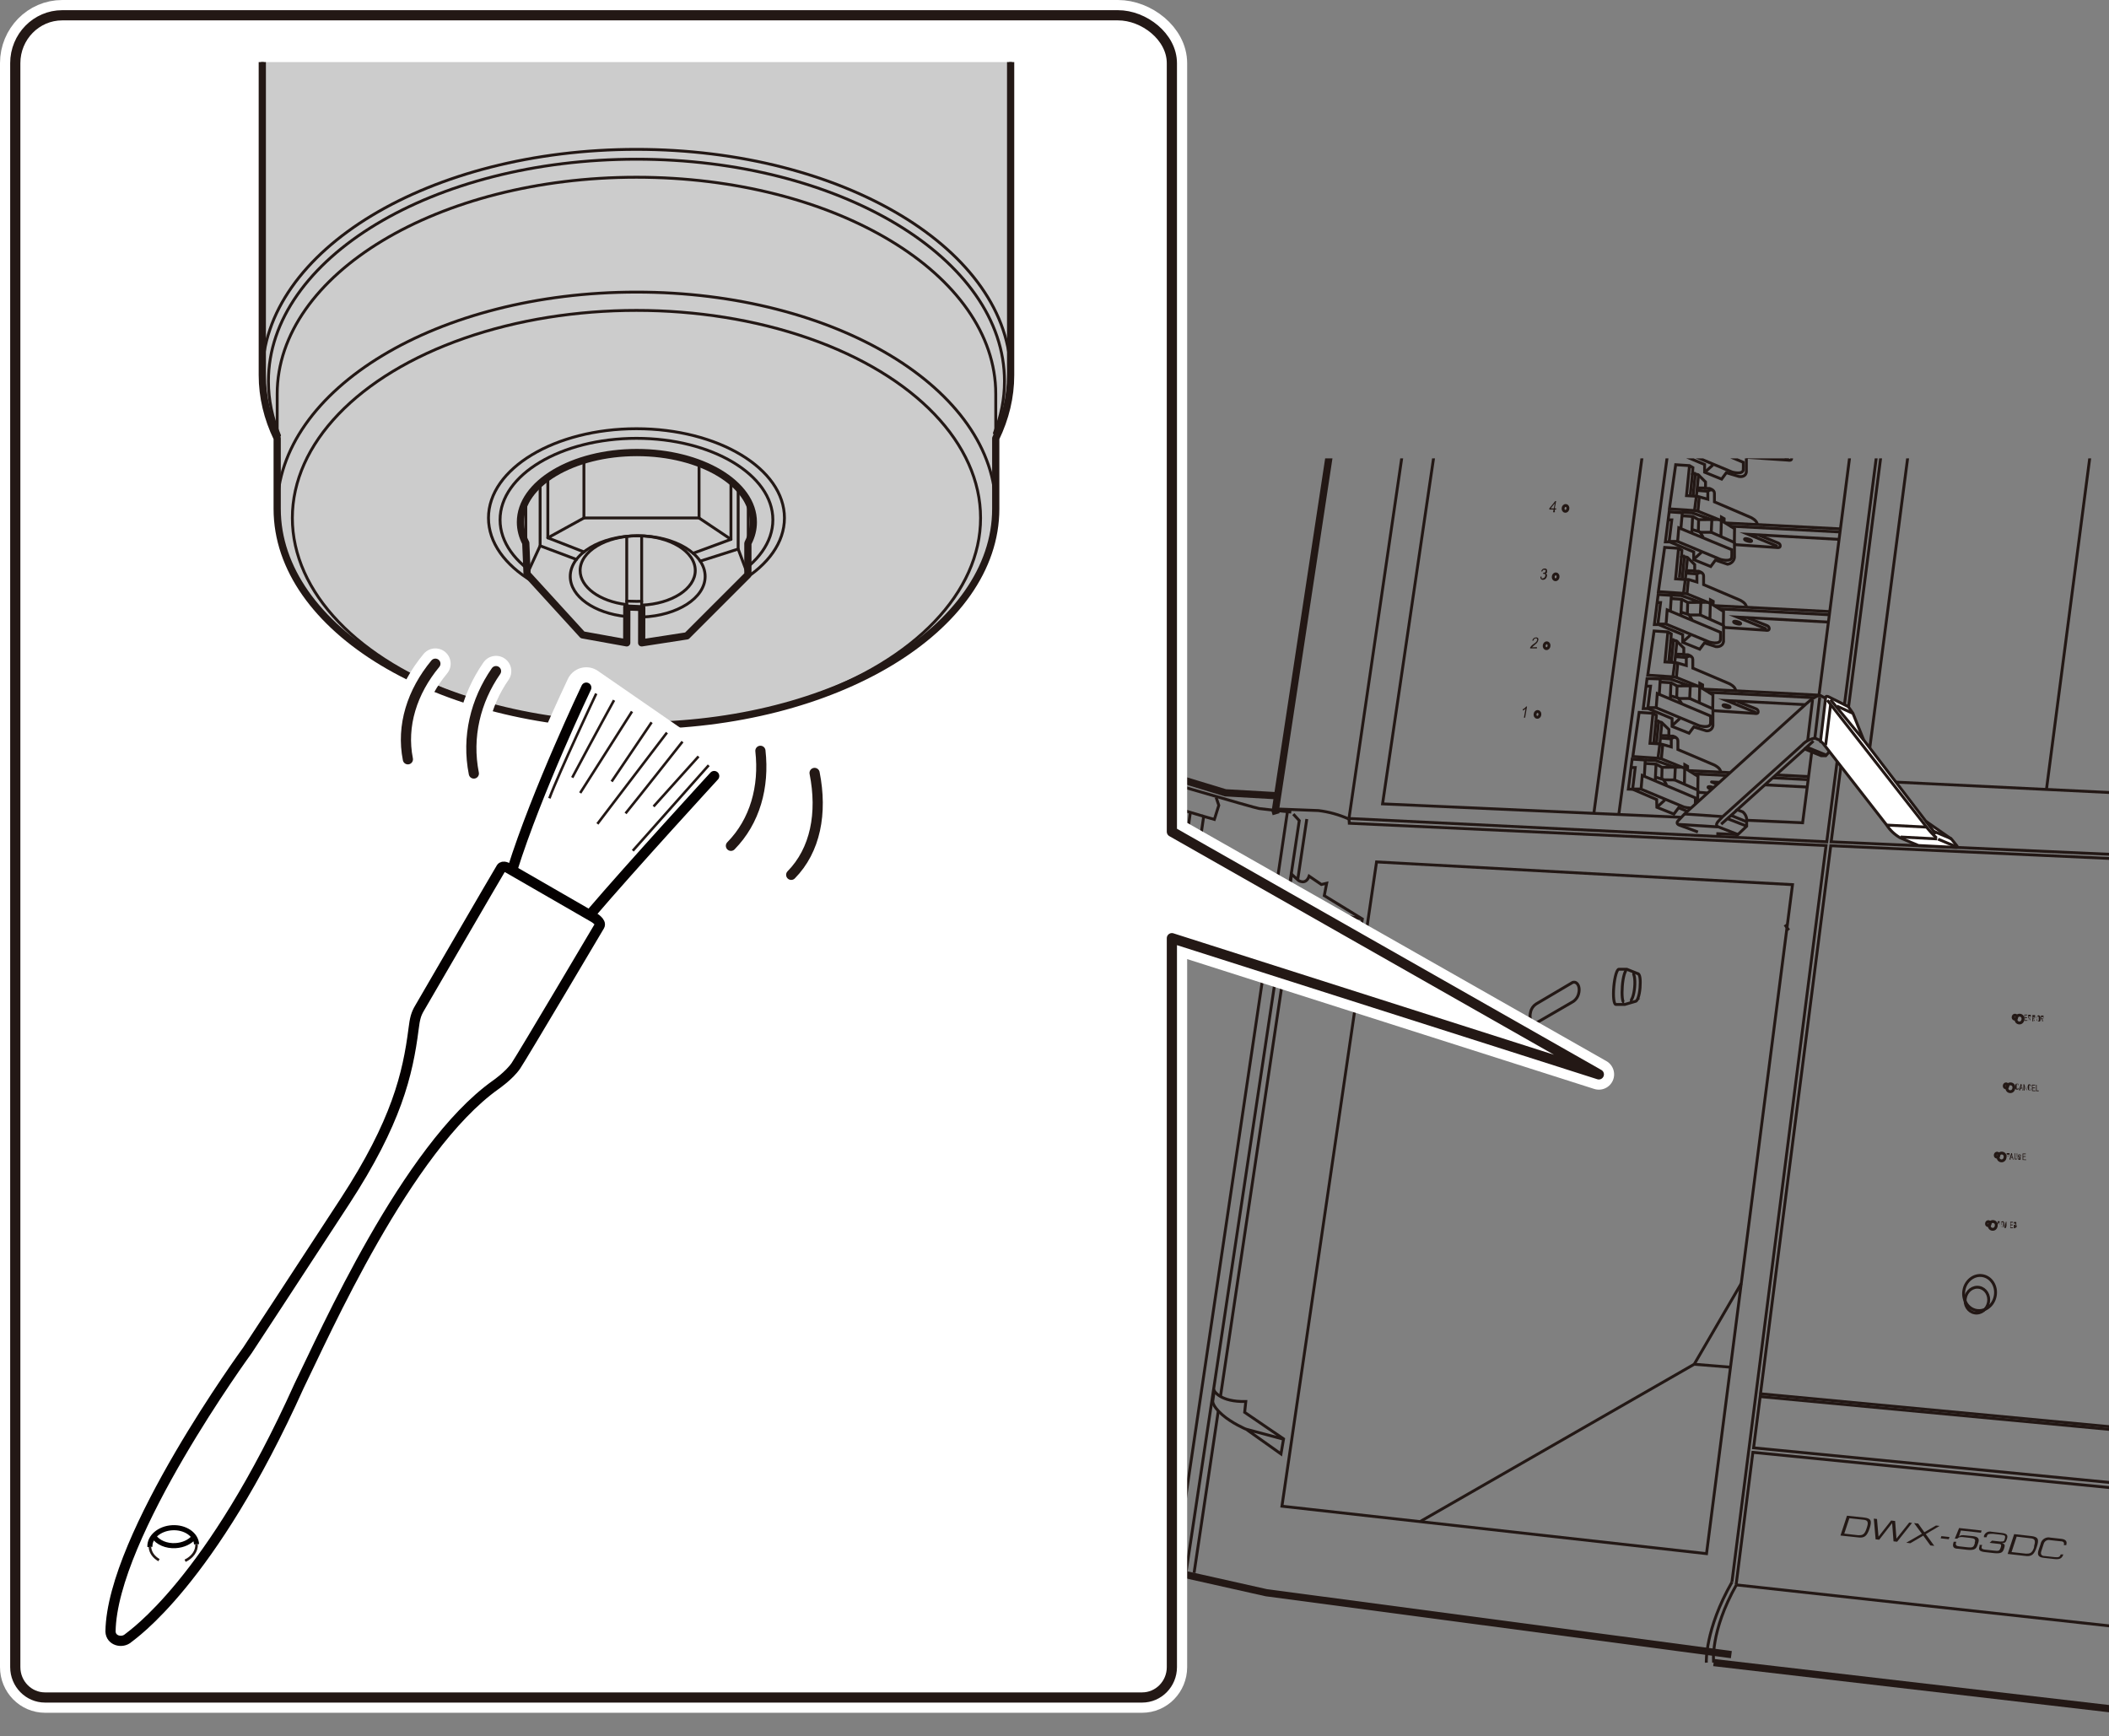 <?xml version="1.0" encoding="UTF-8"?><svg xmlns="http://www.w3.org/2000/svg" width="73.043mm" height="60.143mm" xmlns:xlink="http://www.w3.org/1999/xlink" viewBox="0 0 207.051 170.483"><rect x="0" y="0" width="207.051" height="170.483" fill="#808080" stroke="none"/><defs><style>.cls-1,.cls-2,.cls-3,.cls-4,.cls-5,.cls-6,.cls-7,.cls-8,.cls-9,.cls-10,.cls-11,.cls-12,.cls-13,.cls-14,.cls-15,.cls-16,.cls-17,.cls-18,.cls-19,.cls-20{fill:none;}.cls-1,.cls-3,.cls-8,.cls-20{stroke-miterlimit:10;}.cls-1,.cls-18{stroke:#040000;}.cls-1,.cls-19{stroke-width:.5px;}.cls-21{stroke-width:4px;}.cls-21,.cls-2,.cls-5,.cls-6,.cls-9,.cls-22,.cls-10,.cls-23,.cls-14,.cls-15,.cls-24,.cls-18,.cls-19{stroke-linejoin:round;}.cls-21,.cls-25,.cls-23{fill:#fff;}.cls-21,.cls-5,.cls-9{stroke:#fff;}.cls-21,.cls-6,.cls-9,.cls-22,.cls-14,.cls-15,.cls-24,.cls-18{stroke-linecap:round;}.cls-2,.cls-3,.cls-4,.cls-6,.cls-8,.cls-22,.cls-10,.cls-23,.cls-11,.cls-12,.cls-13,.cls-14,.cls-15,.cls-24,.cls-16,.cls-17,.cls-19,.cls-20{stroke:#231815;}.cls-3,.cls-12{stroke-width:.709px;}.cls-4{stroke-miterlimit:10;}.cls-4,.cls-10,.cls-23,.cls-11,.cls-13,.cls-15,.cls-24,.cls-16,.cls-17,.cls-20{stroke-width:.283px;}.cls-5,.cls-9{stroke-width:3px;}.cls-8{stroke-width:.25px;}.cls-22,.cls-14{stroke-width:.709px;}.cls-22,.cls-24{fill:#ccc;}.cls-26{clip-path:url(#clippath-1);}.cls-11{stroke-miterlimit:10;}.cls-12,.cls-13{stroke-miterlimit:10;}.cls-27{fill:#231815;}.cls-16{stroke-miterlimit:9.964;}.cls-17{stroke-miterlimit:10;}.cls-28{clip-path:url(#clippath);}</style><clipPath id="clippath"><rect class="cls-7" x="78.401" y="45.002" width="128.651" height="125.481"/></clipPath><clipPath id="clippath-1"><rect class="cls-7" x="18.493" y="6.096" width="88.902" height="66.476"/></clipPath></defs><g id="_レイヤー_6"><g class="cls-28"><polyline class="cls-3" points="169.976 162.455 124.32 156.376 116.405 154.601 116.405 154.601 73.173 147.608 69.929 144.914 70.826 141.693 72.208 138.762 72.706 139.142 82.438 66.957 83.009 66.509 120.307 77.838 125.197 78.118"/><line class="cls-20" x1="72.229" y1="145.206" x2="72.706" y2="139.142"/><polyline class="cls-20" points="73.173 147.608 73.708 146.136 115.535 152.87 126.408 79.607"/><polyline class="cls-20" points="73.439 146.751 70.71 144.888 71.128 143.736 71.892 144.258 72.218 143.362 71.868 142.324 72.577 140.372"/><polyline class="cls-20" points="70.71 144.888 72.192 145.181 73.648 146.175"/><line class="cls-20" x1="72.798" y1="145.515" x2="83.111" y2="67.447"/><path class="cls-20" d="M80.883,78.176l-3.357-2.292.372-4.119,6.501-5.804s.457-.227.891-.11,2.426.728,2.426.728l3.657,2.497"/><polyline class="cls-20" points="81.554 73.422 79.016 71.69 82.155 68.861"/><polyline class="cls-20" points="79.016 71.69 78.212 72.309 77.527 75.884"/><polyline class="cls-20" points="77.899 71.765 78.212 72.309 81.351 74.452"/><polyline class="cls-20" points="84.258 66.822 85.186 66.048 88.024 67.986"/><polyline class="cls-20" points="74.393 139.935 74.958 140.441 109.179 146.553 109.479 144.602 108.822 143.973 118.172 80.153 119.222 80.451 119.655 79.07 119.393 78.292"/><polyline class="cls-20" points="115.71 79.431 106.235 143.405 76.679 138.141 85.927 70.478 118.172 80.153"/><polyline class="cls-20" points="77.149 135.347 105.858 140.692 114.453 79.891 85.722 71.416"/><polyline class="cls-20" points="85.825 70.947 114.99 79.538 106.193 141.46 76.994 135.96"/><line class="cls-20" x1="74.958" y1="140.441" x2="84.556" y2="70.501"/><polyline class="cls-20" points="74.676 138.031 75.259 138.489 109.479 144.602"/><polyline class="cls-20" points="106.235 143.405 107.491 144.262 116.852 79.851"/><polyline class="cls-20" points="116.405 154.601 127.556 80.57 126.971 79.931"/><line class="cls-20" x1="119.606" y1="138.531" x2="117.23" y2="154.427"/><line class="cls-20" x1="127.134" y1="88.171" x2="119.813" y2="137.148"/><line class="cls-20" x1="128.294" y1="80.415" x2="127.401" y2="86.39"/><path class="cls-20" d="M125.977,141.292l-3.676-.982s-1.373-.585-2.306-1.408c-1.068-.941-.927-1.384-.927-1.384l.142-.965s.554,1.111,3.097,1.049l-.113,1.061,3.821,2.608-.255,1.48-3.473-2.468"/><path class="cls-20" d="M133.732,90.215l-4.677-.776-2.537-1.707.29-1.894.676.611s.71.484,1.041-.428l1.201.82.522-.123-.237,1.216,3.737,2.29-.248,1.553-3.739-2.216"/><path class="cls-20" d="M126.77,79.734s-2.167-.222-3.143-.349-39.014-11.481-39.014-11.481c0,0-.504-.424-.582.132l-10.083,75.309-1.018.303"/><g id="_レイヤー_3"><polyline class="cls-13" points="188.669 13.664 179.774 82.65 220.061 84.458"/><polyline class="cls-12" points="188.777 6.126 235.462 6.096 236.415 7.069"/><path class="cls-13" d="M188.669,13.664c-.117-1.277-.166-2.56-.147-3.843-.041-1.237.045-2.476.256-3.695"/><polyline class="cls-13" points="220.198 84.832 220.071 84.488 228.13 13.674 188.669 13.664"/><polyline class="cls-13" points="188.236 13.664 179.342 82.65 132.44 80.36"/><path class="cls-13" d="M188.344,6.126c-.218,1.219-.307,2.458-.265,3.695-.02,1.283.032,2.566.157,3.843"/><polyline class="cls-12" points="188.757 6.224 188.344 6.126 136.352 6.165 125.197 79.642 125.285 79.937"/><polyline class="cls-13" points="132.43 80.399 142.2 13.664 188.236 13.664"/><path class="cls-13" d="M125.197,79.633c.092-.125.238-.198.393-.197l3.853.147c1.017.126,2.011.401,2.949.816"/><polygon class="cls-27" points="185.661 149.287 186.054 149.336 186.182 151.066 187.44 149.483 187.715 149.523 186.251 151.37 185.897 151.331 185.76 149.542 184.492 151.174 184.138 151.134 183.961 149.1 184.275 149.139 184.423 150.869 185.661 149.287"/><path class="cls-27" d="M181.327,148.815l1.661.177c.698.079.816.305.56,1.071s-.511.983-1.209.875l-1.651-.177.639-1.946ZM183.293,149.935c.187-.56,0-.678-.305-.717l-1.425-.157-.501,1.514,1.376.157c.334,0,.59,0,.786-.59l.069-.206Z"/><polygon class="cls-27" points="190.418 149.817 190.064 149.778 188.924 150.437 188.315 149.582 187.912 149.542 188.679 150.584 187.145 151.469 187.548 151.518 188.816 150.771 189.514 151.734 189.897 151.773 189.062 150.623 190.418 149.817"/><path class="cls-27" d="M190.595,150.82l.796.088-.069.216-.796-.088.069-.216Z"/><path class="cls-27" d="M192.335,150.024l2.211.246-.069.216-1.966-.216-.197.609h0c.147-.157.275-.177.688-.128l.678.069c.472.059.678.206.541.639l-.079.236c-.118.344-.265.541-.983.472l-.924-.108c-.482,0-.58-.236-.442-.639v-.049h.265c-.088.256-.098.413.285.452l.786.088c.56.059.629,0,.747-.393v-.088c.098-.285,0-.383-.432-.432l-.786-.088c-.226,0-.373,0-.501.157h-.246l.423-1.042Z"/><path class="cls-27" d="M195.568,151.262l.786.088c.364,0,.403,0,.472-.275s.049-.344-.373-.393l-.796-.088c-.373,0-.521,0-.58.197l-.049.138h-.256v-.128c.095-.313.42-.496.737-.413l.983.118c.56.059.649.226.541.58s-.187.403-.482.432h0c.236.059.324.138.206.491s-.206.56-.983.482l-.865-.098c-.57-.059-.698-.216-.57-.58v-.128h.256c-.098.305-.098.413.305.462l.796.088c.531.059.6.059.717-.285s0-.354-.226-.373l-.855-.098.236-.216Z"/><path class="cls-27" d="M197.74,150.623l1.661.187c.688.079.816.305.56,1.071s-.511.983-1.209.875l-1.651-.187.639-1.946ZM199.706,151.754c.177-.56,0-.678-.315-.717l-1.405-.167-.501,1.514,1.415.157c.334,0,.59,0,.786-.59l.02-.197Z"/><path class="cls-27" d="M201.731,152.884l-.983-.108c-.265,0-.462-.128-.344-.472l.236-.727c.077-.272.355-.433.629-.364l.983.108c.246,0,.452.069.364.383h.246v-.059c.079-.265,0-.501-.491-.56l-1.061-.118c-.426-.108-.859.149-.968.575-.006.024-.011.049-.015.073l-.177.531c-.167.491-.069.747.491.806l1.052.118c.57.069.757-.108.875-.452h-.265c-.069.246-.197.305-.57.265Z"/><polygon class="cls-13" points="190.998 16.554 226.439 16.593 219.098 78.394 183.145 76.645 190.998 16.554"/><polyline class="cls-13" points="206.851 32.033 206.989 31.021 224.68 31.041"/><line class="cls-13" x1="200.915" y1="77.48" x2="206.743" y2="32.849"/><line class="cls-13" x1="191.273" y1="16.917" x2="206.802" y2="30.795"/><polyline class="cls-13" points="165.002 80.242 135.733 78.925 144.962 16.367 185.239 16.554 178.575 68.291"/><polyline class="cls-13" points="177.867 73.834 176.973 80.782 171.538 80.537"/><polygon class="cls-13" points="135.143 84.625 175.98 86.856 167.538 152.54 125.855 147.881 135.143 84.625"/><polyline class="cls-13" points="184.698 20.573 164.501 20.573 156.481 79.829"/><polyline class="cls-13" points="182.958 34.196 165.12 34.196 158.928 79.937"/><line class="cls-13" x1="145.316" y1="16.554" x2="164.501" y2="20.573"/><polyline class="cls-13" points="169.857 134.23 166.329 133.944 170.948 126.013"/><line class="cls-13" x1="166.329" y1="133.944" x2="139.428" y2="149.385"/><line class="cls-13" x1="132.43" y1="80.399" x2="132.48" y2="80.822"/><path class="cls-13" d="M167.518,163.243s-.157-3.234,2.526-7.922"/><path class="cls-13" d="M213.81,168.727l4.374.472,9.376-83.542s-.668-.904-.796-1.061c-.095-.096-.229-.143-.364-.128h-2.123c-1.445.046-2.886.18-4.315.403l-8.541,75.237-40.955-4.501"/><path class="cls-13" d="M168.235,163.233s-.373-3.017,2.251-7.656"/><line class="cls-12" x1="217.299" y1="168.953" x2="168.235" y2="163.233"/><polyline class="cls-13" points="170.034 155.321 179.273 83.014 132.332 80.822"/><polyline class="cls-13" points="170.447 155.567 172.088 142.594 212.955 146.633"/><polyline class="cls-13" points="212.975 146.122 172.157 142.151 172.806 137.119 213.574 140.952"/><polyline class="cls-13" points="219.982 84.871 179.735 83.033 172.835 136.844 213.604 140.687"/><path class="cls-23" d="M189.062,80.625l2.526,1.759.541.678c.118.157-.088.138-.088.138l-3.695-.187s-1.17-.482-1.828-.776c-.527-.309-.974-.736-1.307-1.248l-5.995-7.696c-.423-.58-.491-.482-.491-.482l.511-4.334c0-.187.256-.079.256-.079l1.966.983.452.649,1.052,2.614,6.103,7.981Z"/><line class="cls-13" x1="175.233" y1="90.788" x2="175.617" y2="91.328"/><path class="cls-13" d="M168.501,81.844l2.113.098.865-.826v-.423c.052-.372-.094-.744-.383-.983l-.55-.206,6.634-5.966,1.612.659h.452l.373-.413"/><path class="cls-13" d="M178.732,72.713l-.531-.236c-.492.064-.944.301-1.278.668l-7.804,7.037-.442.472s-.354.383,0,.521l1.966.767"/><line class="cls-13" x1="177.179" y1="73.529" x2="178.034" y2="72.753"/><line class="cls-13" x1="177.346" y1="73.342" x2="179.243" y2="74.119"/><path class="cls-13" d="M179.233,68.566l-.501-.275s-.354-.138-1.366.776l-11.951,10.811-.688.727s-.256.275.177.423,1.789.659,1.789.659"/><line class="cls-13" x1="164.776" y1="80.94" x2="168.638" y2="81.185"/><line class="cls-13" x1="165.385" y1="79.918" x2="169.071" y2="80.173"/><line class="cls-13" x1="170.575" y1="79.495" x2="168.973" y2="80.92"/><line class="cls-13" x1="171.508" y1="80.694" x2="169.985" y2="80.075"/><line class="cls-13" x1="171.499" y1="81.117" x2="169.67" y2="80.409"/><ellipse class="cls-17" cx="198.264" cy="100.054" rx=".383" ry=".344" transform="translate(64.651 277.444) rotate(-79.79)"/><ellipse class="cls-17" cx="197.817" cy="99.867" rx=".197" ry=".177" transform="translate(64.467 276.85) rotate(-79.79)"/><ellipse class="cls-17" cx="197.372" cy="106.798" rx=".383" ry=".344" transform="translate(57.279 282.114) rotate(-79.79)"/><ellipse class="cls-17" cx="196.944" cy="106.613" rx=".197" ry=".177" transform="translate(57.11 281.54) rotate(-79.79)"/><path class="cls-27" d="M198.143,106.818h.059c-.013.056-.036.109-.069.157-.035.013-.073.013-.108,0-.035.013-.073.013-.108,0-.033-.037-.056-.08-.069-.128-.01-.055-.01-.112,0-.167-.005-.056-.005-.112,0-.167.018-.041.045-.078.079-.108.032-.009.066-.009.098,0,.035-.015.074-.015.108,0,.03.041.05.088.059.138h-.059c.009-.032.009-.066,0-.098-.022-.008-.047-.008-.069,0-.025-.01-.053-.01-.079,0-.007.029-.007.059,0,.088-.005.039-.005.079,0,.118-.006.049-.006.098,0,.147-.011.029-.011.06,0,.088.022.007.046.007.069,0,.025.01.053.01.079,0,.007-.022.01-.045.01-.069Z"/><path class="cls-27" d="M198.212,107.044l.177-.619h.059l.157.639h-.059v-.187h-.167l-.059.187-.108-.02ZM198.34,106.789h.147v-.177c.002-.043.002-.085,0-.128v.118l-.147.187Z"/><path class="cls-27" d="M198.654,107.064v-.619h.059l.256.511v-.491h0v.619h0l-.206-.501v.482h-.108Z"/><path class="cls-27" d="M199.372,106.887h.059c-.011.054-.034.104-.069.147-.035.013-.073.013-.108,0-.035.011-.073.011-.108,0-.033-.035-.053-.08-.059-.128-.033-.109-.033-.225,0-.334.015-.041.038-.078.069-.108.035-.01.073-.01.108,0,.041.001.078.024.098.059.033.039.053.087.059.138h-.059c.007-.032.007-.066,0-.098h-.069c-.025-.01-.053-.01-.079,0-.005.033-.005.066,0,.098-.006.039-.006.079,0,.118-.01.045-.01.092,0,.138-.007.029-.007.059,0,.088h.157c.007-.039.007-.079,0-.118Z"/><path class="cls-27" d="M199.49,107.113v-.619h.305v.079h-.246v.197h.236v.079h-.226v.216h.256v.079l-.324-.029Z"/><path class="cls-27" d="M199.883,107.133v-.619h.069v.55h.197v.079l-.265-.01Z"/><path class="cls-27" d="M198.743,100.233v-.619h.285v.069h-.236v.187h.226v.079h-.226v.206h.246v.069l-.295.01Z"/><path class="cls-27" d="M199.116,100.262v-.629h.256c.006.019.006.04,0,.059.005.029.005.059,0,.088.011.038.011.079,0,.118-.029.011-.06.011-.088,0h0v.088l.059.177h-.059l-.059-.128c.003-.029.003-.059,0-.088h-.118v.275l.01.039ZM199.185,99.918h.167v-.059c.006-.023.006-.046,0-.069-.022-.008-.047-.008-.069,0h-.128l.029.128Z"/><path class="cls-27" d="M199.529,100.282v-.619h.265c.004.019.004.04,0,.059.005.033.005.066,0,.098.01.035.01.073,0,.108-.02.03-.053.048-.088.049h0c.003.029.003.059,0,.088l.069.167h-.069v-.226h-.088v.275h-.088ZM199.588,99.938h.167c.006-.026.006-.053,0-.079-.022-.011-.047-.011-.069,0h-.128l.029.079Z"/><path class="cls-27" d="M199.952,100.007c-.005-.086.015-.172.059-.246.028-.049.081-.079.138-.079.038.002.074.02.098.049.034.032.058.073.069.118.01.055.01.112,0,.167.011.055.011.112,0,.167-.012.042-.036.079-.069.108-.032.012-.067.012-.098,0-.04-.006-.077-.023-.108-.049-.033-.035-.053-.08-.059-.128-.015-.034-.025-.071-.029-.108ZM199.952,100.007c-.018.058-.018.119,0,.177,0,0,.059.069.098.069s.069,0,.098-.059c.018-.058.018-.119,0-.177.01-.045.01-.092,0-.138-.008-.033-.025-.064-.049-.088-.022-.008-.047-.008-.069,0-.041.001-.078.024-.098.059-.004.053.003.107.02.157Z"/><path class="cls-27" d="M200.365,100.331v-.619h.256c.006.019.006.04,0,.059.005.033.005.066,0,.098.011.035.011.073,0,.108-.021.03-.053.051-.088.059h0c.004.029.004.059,0,.088l.059.167h-.059l-.059-.138c.001-.029.001-.059,0-.088h-.098v.275l-.01-.01ZM200.433,99.987h.167c.005-.016.005-.033,0-.049.006-.026.006-.053,0-.079-.022-.009-.047-.009-.069,0h-.128l.029.128Z"/><ellipse class="cls-17" cx="196.511" cy="113.592" rx=".383" ry=".344" transform="translate(49.885 286.857) rotate(-79.79)"/><ellipse class="cls-17" cx="196.062" cy="113.415" rx=".197" ry=".177" transform="translate(49.69 286.269) rotate(-79.79)"/><ellipse class="cls-17" cx="195.642" cy="120.314" rx=".383" ry=".344" transform="translate(42.555 291.531) rotate(-79.79)"/><ellipse class="cls-16" cx="194.082" cy="127.652" rx="1.273" ry="1.156" transform="translate(33.469 295.479) rotate(-79.592)"/><ellipse class="cls-17" cx="194.346" cy="126.953" rx="1.73" ry="1.563" transform="translate(34.953 295.718) rotate(-79.79)"/><ellipse class="cls-17" cx="195.203" cy="120.138" rx=".197" ry=".177" transform="translate(42.367 290.954) rotate(-79.79)"/><path class="cls-27" d="M197.003,113.836v-.619h.226c.019-.005.04-.005.059,0v.059c.005.029.005.059,0,.088.011.042.011.086,0,.128h-.285v.344ZM197.062,113.511h.118c.025.01.053.01.079,0,.006-.026.006-.053,0-.079.005-.023.005-.046,0-.069h-.256l.059.147Z"/><path class="cls-27" d="M197.269,113.836l.187-.619h.059l.167.639h-.069l-.049-.187h-.177v.187l-.118-.02ZM197.406,113.58h.147v-.177c-.007-.042-.007-.085,0-.128v.118l-.147.187Z"/><path class="cls-27" d="M197.986,113.236h.059v.364c.006.049.006.098,0,.147-.013.034-.033.064-.059.088-.032.011-.066.011-.098,0h-.098c-.011-.029-.011-.06,0-.088-.011-.052-.011-.105,0-.157v-.364h.059v.354c-.007.039-.007.079,0,.118-.005.023-.005.046,0,.069h.069c.028.014.061.014.088,0,.015-.051.015-.106,0-.157l-.02-.373Z"/><path class="cls-27" d="M198.153,113.659h0c-.006.026-.006.053,0,.079h.128c.013-.031.013-.067,0-.098h-.079c-.026.006-.053.006-.079,0v-.059c-.005-.026-.005-.053,0-.079-.005-.029-.005-.059,0-.088.009-.028.031-.05.059-.059.025-.01.053-.01.079,0,.025-.01.053-.01.079,0,.029.013.05.038.059.069.005.033.005.066,0,.098h-.059c.007-.029.007-.059,0-.088h-.079c-.025-.011-.054-.011-.079,0v.059c-.008.019-.008.04,0,.059h.088c.033-.005.066-.005.098,0,.004.019.004.04,0,.059.005.029.005.059,0,.088.01.032.01.066,0,.098.004.023.004.046,0,.069h-.187c-.028-.019-.048-.047-.059-.079-.003-.045.007-.089.029-.128Z"/><path class="cls-27" d="M198.566,113.885v-.629h.315v.069h-.256v.187h.246v.069h-.236v.256h.275v.069l-.344-.02Z"/><path class="cls-27" d="M196.119,120.519v-.619h.197c.004.019.004.039,0,.059.005.029.005.059,0,.088.011.042.011.086,0,.128-.032.025-.076.025-.108,0h-.098v.256l.01.088ZM196.178,120.195h.098c.022.009.047.009.069,0,.006-.026.006-.053,0-.079.005-.023.005-.046,0-.069h-.147l-.02.147Z"/><path class="cls-27" d="M196.463,120.234c-.018-.078-.018-.158,0-.236,0-.059.079-.088.128-.088.032-.009.066-.009.098,0l.059.118c.005.056.005.112,0,.167.011.055.011.112,0,.167-.015.044-.038.084-.069.118-.029.008-.06.008-.088,0-.028.011-.06.011-.088,0-.031-.034-.054-.074-.069-.118.003-.044.013-.087.029-.128ZM196.463,120.234c-.011.058-.011.118,0,.177.014.038.048.064.088.069.041-.001.078-.024.098-.059.008-.062.008-.125,0-.187.005-.046.005-.092,0-.138.007-.029.007-.059,0-.088-.022-.009-.047-.009-.069,0h-.088c-.02.079-.013.162.02.236l-.049-.01Z"/><path class="cls-27" d="M196.935,120.558l-.088-.619h0v.541c-.005-.039-.005-.079,0-.118l.079-.413h.059v.315c.009.075.009.151,0,.226v-.138l.069-.393h0l-.118.619h0l-.079-.482c.002-.026.002-.052,0-.079v.079l-.088.472.167-.01Z"/><path class="cls-27" d="M197.357,120.578v-.619h.265v.079h-.226v.187h.206v.079h-.206v.206h.226v.079l-.265-.01Z"/><path class="cls-27" d="M197.711,120.597v-.619h.236c.007.019.007.04,0,.059.005.029.005.059,0,.088.002.039.002.079,0,.118-.025.011-.054.011-.079,0h0v.079l.059.177h.059v-.216h-.088v.275l-.187.039ZM197.711,120.253h.157c.049,0,0,0,0,0,.005-.019.005-.04,0-.059.005-.023.005-.046,0-.069-.022-.009-.047-.009-.069,0h-.108l.02.128Z"/><path class="cls-27" d="M149.729,70.463h-.118l.157-.865-.128.098-.138.069v-.128c.07-.035.136-.077.197-.128l.138-.147h.079l-.187,1.101Z"/><path class="cls-27" d="M150.888,63.534v.128h-.668c-.004-.029-.004-.059,0-.088.03-.054.066-.103.108-.147.056-.063.118-.119.187-.167.107-.067.206-.146.295-.236.042-.044.072-.098.088-.157.02-.044.02-.094,0-.138-.025-.04-.071-.063-.118-.059-.055-.002-.109.019-.147.059-.043.047-.073.105-.088.167h-.118c.026-.089.073-.17.138-.236.068-.05.151-.078.236-.079.08-.009.158.024.206.088.035.068.035.148,0,.216-.008.045-.024.089-.049.128-.028.049-.061.095-.098.138l-.226.197c-.058.039-.111.085-.157.138l-.069.069.482-.02Z"/><path class="cls-27" d="M151.232,56.614h.118c-.018.054-.018.113,0,.167.035.015.074.015.108,0,.06,0,.117-.024.157-.069.05-.042.081-.102.088-.167.02-.047.02-.1,0-.147-.025-.04-.071-.063-.118-.059h-.088v-.118h0c.048.014.099.014.147,0,.049-.03.082-.081.088-.138.016-.041.016-.087,0-.128-.035-.015-.074-.015-.108,0-.042-.014-.086-.014-.128,0-.034.045-.061.094-.079.147h-.118c.028-.082.075-.156.138-.216.058-.048.131-.072.206-.069.051-.007.103.003.147.029.042.024.073.062.088.108.01.045.01.092,0,.138.014.042.014.086,0,.128-.035.038-.074.071-.118.098.049.008.091.042.108.088.02.057.02.12,0,.177-.02.094-.068.18-.138.246-.069.065-.161.1-.256.098-.076.004-.149-.029-.197-.088-.046-.066-.064-.147-.049-.226Z"/><path class="cls-27" d="M152.471,50.295l.049-.265h-.413v-.118l.58-.717h.088l-.138.717h.138v.118h-.128v.265h-.177ZM152.549,49.911l.088-.501-.393.501h.305Z"/><path class="cls-27" d="M153.07,43.277h.128c-.017.051-.017.106,0,.157.037.019.081.019.118,0,.06,0,.117-.024.157-.069.05-.055.084-.123.098-.197.021-.06.021-.126,0-.187-.033-.042-.085-.064-.138-.059-.036-.009-.073-.009-.108,0l-.088.069h-.108l.206-.57h.482v.128h-.383l-.108.305c.055-.047.124-.074.197-.079.08-.001.155.04.197.108.033.082.033.174,0,.256-.016.096-.061.185-.128.256-.067.084-.168.135-.275.138-.079.004-.155-.029-.206-.088-.028-.051-.041-.109-.039-.167Z"/><path class="cls-27" d="M154.623,35.935h-.128c.011-.039.011-.079,0-.118-.02-.04-.063-.064-.108-.059-.036-.008-.073-.008-.108,0-.046.037-.083.084-.108.138-.041.081-.071.167-.088.256.032-.047.076-.084.128-.108.045-.013.093-.013.138,0,.075-.002.146.035.187.098.031.082.031.173,0,.256-.008.07-.032.137-.069.197-.038.053-.085.099-.138.138-.055.015-.112.015-.167,0-.089.004-.172-.041-.216-.118-.044-.134-.044-.279,0-.413.024-.168.092-.328.197-.462.064-.081.162-.129.265-.128.068-.003.134.026.177.079.049.072.063.162.039.246ZM154.043,36.407c-.01.045-.01.092,0,.138.01.038.03.072.059.098.029.008.06.008.088,0,.056-.002.11-.027.147-.069.043-.055.073-.119.088-.187.022-.057.022-.12,0-.177-.026-.045-.076-.072-.128-.069-.056.002-.11.027-.147.069-.055.053-.092.122-.108.197Z"/><ellipse class="cls-4" cx="150.94" cy="70.141" rx=".285" ry=".236" transform="translate(58.292 208.413) rotate(-81.1)"/><ellipse class="cls-4" cx="151.838" cy="63.399" rx=".285" ry=".236" transform="translate(65.712 203.6) rotate(-81.1)"/><ellipse class="cls-4" cx="152.726" cy="56.632" rx=".285" ry=".236" transform="translate(73.148 198.758) rotate(-81.1)"/><ellipse class="cls-4" cx="153.693" cy="49.916" rx=".285" ry=".236" transform="translate(80.601 194.036) rotate(-81.1)"/><ellipse class="cls-4" cx="154.581" cy="43.149" rx=".285" ry=".236" transform="translate(88.037 189.193) rotate(-81.1)"/><ellipse class="cls-4" cx="155.503" cy="36.463" rx=".285" ry=".236" transform="translate(95.421 184.452) rotate(-81.1)"/><path class="cls-13" d="M154.328,98.405c.322-.172.557-.472.649-.826.147-.531,0-.983-.295-1.12-.095-.034-.199-.034-.295,0l-3.578,2.113c-.279.179-.474.462-.541.786-.138.531,0,.983.305,1.12.059.01.118.01.177,0l3.578-2.074Z"/><path class="cls-13" d="M160.55,98.316c.197,0,.403-.58.462-1.337s0-1.366-.226-1.386l-1.081-.432h-.767c-.197,0-.413.737-.501,1.7s0,1.74.197,1.759h.875l1.042-.305Z"/><path class="cls-13" d="M159.724,95.23c-.177,0-.383.688-.452,1.573s0,1.622.177,1.632"/><path class="cls-13" d="M160.255,95.535c.187,0,.295.639.226,1.396s-.275,1.346-.462,1.327"/><polyline class="cls-13" points="224.562 32.063 206.92 32.004 206.36 32.505 206.665 32.83 224.484 33.016"/><line class="cls-13" x1="206.468" y1="32.525" x2="224.484" y2="32.712"/><polyline class="cls-13" points="170.054 42.52 167.823 41.606 167.489 41.547 165.012 41.38 165.641 37.046 166.987 37.134 167.331 37.331 167.282 37.901 167.606 37.901"/><path class="cls-13" d="M166.987,37.174l-.285,2.949.983.069h.295l.816.236v-.757c.103-.124.264-.184.423-.157"/><path class="cls-13" d="M173.631,42.894c0-.383-.619-.668-.619-.668l-3.528-1.533v-.855c0-.334-.491-.462-.491-.462h-.393v-.639l-.717-.708-.285-.069-.216,2.113"/><polyline class="cls-13" points="167.882 37.989 167.675 40.112 167.489 41.547"/><line class="cls-13" x1="167.282" y1="37.901" x2="167.076" y2="40.014"/><line class="cls-13" x1="168.57" y1="39.336" x2="167.764" y2="39.326"/><line class="cls-13" x1="168.796" y1="39.65" x2="167.715" y2="39.572"/><line class="cls-13" x1="167.96" y1="40.171" x2="167.823" y2="41.606"/><path class="cls-13" d="M171.449,44.653v1.69c-.088.59-.747.432-.747.432l-1.219-.364-.462.629-1.671-.678v-.757l-2.359-.983h-.423l.364-2.949,1.297.088-.088,1.563"/><path class="cls-13" d="M164.835,42.461h.423l-.265,2.113h.816l4.236,1.769s1.061.305,1.101-.226c.013-.242.013-.485,0-.727l-5.239-2.202-.098,1.258"/><polyline class="cls-13" points="170.083 44.034 170.123 42.196 170.398 42.343 170.388 42.697 171.42 43.326 171.39 44.683 169.13 43.68 169.208 42.167"/><polyline class="cls-13" points="166.23 42.068 167.302 42.127 167.891 42.452 169.15 42.432 167.253 41.773 166.24 41.724"/><line class="cls-13" x1="167.223" y1="43.749" x2="167.302" y2="42.127"/><polyline class="cls-13" points="167.243 43.405 168.108 43.68 169.13 43.68"/><line class="cls-13" x1="167.891" y1="42.452" x2="167.852" y2="43.592"/><line class="cls-13" x1="168.029" y1="43.66" x2="168.334" y2="44.172"/><line class="cls-13" x1="167.371" y1="46.363" x2="168.157" y2="45.656"/><line class="cls-13" x1="170.535" y1="42.766" x2="181.809" y2="43.346"/><line class="cls-13" x1="170.978" y1="43.081" x2="181.809" y2="43.651"/><polyline class="cls-13" points="181.681 44.378 172.747 43.887 175.636 45.056"/><path class="cls-13" d="M173.808,43.985l1.917.757c.112.053.179.171.167.295,0,.226-.373.138-.373.138l-4.069-.275"/><ellipse class="cls-11" cx="172.744" cy="44.441" rx=".108" ry=".364" transform="translate(83.701 198.995) rotate(-74.48)"/><polyline class="cls-13" points="168.933 51.091 166.692 50.187 166.358 50.128 163.891 49.961 164.511 45.626 165.867 45.715 166.201 45.911 166.162 46.481 166.486 46.481"/><path class="cls-13" d="M165.867,45.715l-.295,2.949.983.059.285.059.826.236v-.757c.102-.126.264-.186.423-.157"/><path class="cls-13" d="M172.511,51.474c0-.383-.619-.668-.619-.668l-3.578-1.533v-.855c0-.334-.491-.462-.491-.462h-.383v-.639l-.717-.708-.285-.069-.216,2.113"/><polyline class="cls-13" points="166.761 46.57 166.545 48.693 166.358 50.128"/><line class="cls-13" x1="166.162" y1="46.471" x2="165.945" y2="48.585"/><line class="cls-13" x1="167.449" y1="47.916" x2="166.633" y2="47.906"/><line class="cls-13" x1="167.665" y1="48.231" x2="166.584" y2="48.152"/><line class="cls-13" x1="166.83" y1="48.752" x2="166.692" y2="50.187"/><path class="cls-13" d="M170.28,53.233v1.504c-.051.348-.329.618-.678.659l-1.189-.403-.462.629-1.671-.678v-.757l-2.359-.983h-.423l.373-2.949,1.288.088-.138,1.573"/><path class="cls-13" d="M163.714,51.042h.413l-.256,2.113h.806l4.236,1.769s1.061.305,1.101-.226c.013-.242.013-.485,0-.727l-5.199-2.152-.108,1.258"/><polyline class="cls-13" points="168.953 52.614 169.002 50.776 169.267 50.924 169.267 51.278 170.29 51.907 170.27 53.263 168 52.26 168.078 50.737"/><polyline class="cls-13" points="165.11 50.639 166.172 50.707 166.761 51.022 168.029 51.012 166.132 50.354 165.11 50.304"/><line class="cls-13" x1="166.093" y1="52.319" x2="166.172" y2="50.707"/><polyline class="cls-13" points="166.122 51.985 166.987 52.26 168 52.26"/><line class="cls-13" x1="166.761" y1="51.022" x2="166.732" y2="52.172"/><line class="cls-13" x1="166.909" y1="52.241" x2="167.203" y2="52.742"/><line class="cls-13" x1="166.25" y1="54.944" x2="167.036" y2="54.226"/><line class="cls-13" x1="169.405" y1="51.346" x2="180.688" y2="51.926"/><line class="cls-13" x1="169.857" y1="51.661" x2="180.678" y2="52.231"/><polyline class="cls-13" points="180.56 52.958 171.616 52.457 174.506 53.636"/><path class="cls-13" d="M172.688,52.555l1.907.767c.115.047.186.162.177.285,0,.226-.373.147-.373.147l-4.118-.285"/><ellipse class="cls-11" cx="171.617" cy="53.025" rx=".108" ry=".364" transform="translate(74.605 204.197) rotate(-74.48)"/><polyline class="cls-13" points="167.852 59.219 165.621 58.305 165.277 58.256 162.81 58.089 163.429 53.744 164.786 53.833 165.12 54.039 165.081 54.6 165.405 54.6"/><path class="cls-13" d="M164.786,53.882l-.285,2.949.983.069h.295l.816.246v-.767c.105-.12.266-.176.423-.147"/><path class="cls-13" d="M171.449,59.602c0-.393-.619-.678-.619-.678l-3.578-1.523v-.855c0-.344-.491-.462-.491-.462h-.383v-.649l-.717-.708-.295-.069-.206,2.113"/><polyline class="cls-13" points="165.68 54.688 165.464 56.821 165.277 58.256"/><line class="cls-13" x1="165.081" y1="54.6" x2="164.874" y2="56.713"/><line class="cls-13" x1="166.368" y1="56.044" x2="165.562" y2="56.025"/><line class="cls-13" x1="166.584" y1="56.349" x2="165.503" y2="56.27"/><line class="cls-13" x1="165.759" y1="56.87" x2="165.621" y2="58.305"/><path class="cls-13" d="M169.208,61.352v1.632c-.098.6-.757.501-.757.501l-1.12-.364-.462.619-1.671-.678v-.757l-2.359-.983h-.423l.373-2.949,1.297.079-.098,1.573"/><path class="cls-13" d="M162.604,59.16h.423l-.265,2.113h.806l4.236,1.759s1.061.315,1.101-.226c.02-.242.02-.485,0-.727l-5.229-2.202-.098,1.268"/><polyline class="cls-13" points="167.872 60.732 167.921 58.895 168.196 59.042 168.186 59.396 169.208 60.035 169.189 61.391 166.928 60.379 166.997 58.865"/><polyline class="cls-13" points="164.029 58.767 165.09 58.836 165.69 59.15 166.948 59.14 165.051 58.472 164.029 58.433"/><line class="cls-13" x1="165.022" y1="60.447" x2="165.09" y2="58.836"/><polyline class="cls-13" points="165.041 60.103 165.906 60.379 166.928 60.379"/><line class="cls-13" x1="165.69" y1="59.15" x2="165.651" y2="60.3"/><line class="cls-13" x1="165.828" y1="60.359" x2="166.122" y2="60.87"/><line class="cls-13" x1="165.169" y1="63.062" x2="165.955" y2="62.354"/><line class="cls-13" x1="168.334" y1="59.465" x2="179.607" y2="60.044"/><line class="cls-13" x1="168.776" y1="59.779" x2="179.607" y2="60.359"/><polyline class="cls-13" points="179.479 61.076 170.545 60.585 173.435 61.764"/><path class="cls-13" d="M171.607,60.683l1.907.757c.114.052.184.17.177.295,0,.226-.373.138-.373.138l-4.118-.275"/><ellipse class="cls-11" cx="170.543" cy="61.137" rx=".108" ry=".364" transform="translate(66.002 209.103) rotate(-74.48)"/><polyline class="cls-13" points="166.81 67.416 164.579 66.512 164.235 66.453 161.768 66.286 162.388 61.951 163.744 62.04 164.078 62.236 164.039 62.796 164.363 62.806"/><path class="cls-13" d="M163.744,62.04l-.285,2.949.983.059.295.059.816.236v-.757c.102-.126.264-.186.423-.157"/><path class="cls-13" d="M170.388,67.799c0-.393-.619-.678-.619-.678l-3.578-1.523v-.855c0-.344-.501-.462-.501-.462h-.383v-.649l-.717-.708-.295-.069-.206,2.113"/><polyline class="cls-13" points="164.638 62.885 164.422 65.018 164.235 66.453"/><line class="cls-13" x1="164.039" y1="62.796" x2="163.832" y2="64.91"/><line class="cls-13" x1="165.326" y1="64.241" x2="164.52" y2="64.231"/><line class="cls-13" x1="165.542" y1="64.556" x2="164.461" y2="64.467"/><line class="cls-13" x1="164.717" y1="65.077" x2="164.579" y2="66.512"/><path class="cls-13" d="M168.167,69.608v1.622c-.024.314-.298.549-.612.525-.012,0-.025-.002-.037-.004l-1.229-.383-.462.619-1.671-.668v-.767l-2.359-.983h-.472l.373-2.949,1.297.039-.098,1.563"/><path class="cls-13" d="M161.621,67.367h.423l-.265,2.113h.806l4.236,1.769s1.061.305,1.111-.226c.018-.242.018-.485,0-.727l-5.229-2.202-.098,1.307"/><polyline class="cls-13" points="166.83 68.939 166.879 67.091 167.154 67.239 167.145 67.603 168.167 68.232 168.147 69.588 165.886 68.576 165.955 67.062"/><polyline class="cls-13" points="162.987 66.964 164.049 67.032 164.648 67.347 165.906 67.337 164.009 66.679 162.997 66.63"/><line class="cls-13" x1="163.98" y1="68.644" x2="164.049" y2="67.032"/><polyline class="cls-13" points="163.999 68.31 164.864 68.576 165.886 68.576"/><line class="cls-13" x1="164.648" y1="67.347" x2="164.609" y2="68.497"/><line class="cls-13" x1="164.786" y1="68.566" x2="165.09" y2="69.067"/><line class="cls-13" x1="164.127" y1="71.269" x2="164.913" y2="70.551"/><line class="cls-13" x1="167.292" y1="67.662" x2="178.565" y2="68.251"/><line class="cls-13" x1="167.734" y1="67.976" x2="178.054" y2="68.497"/><polyline class="cls-13" points="177.228 69.185 169.503 68.782 172.393 69.961"/><path class="cls-13" d="M170.565,68.88l1.867.727c.114.052.184.17.177.295,0,.226-.373.138-.373.138l-4.118-.275"/><ellipse class="cls-11" cx="169.503" cy="69.337" rx=".108" ry=".364" transform="translate(57.34 214.107) rotate(-74.48)"/><polyline class="cls-13" points="165.336 75.406 163.105 74.502 162.771 74.443 160.304 74.276 160.923 69.942 162.279 70.03 162.614 70.227 162.574 70.787 162.899 70.797"/><path class="cls-13" d="M162.279,70.03l-.295,2.949.983.059.285.059.826.236v-.776c.1-.128.263-.188.423-.157"/><path class="cls-13" d="M168.923,75.79c0-.393-.619-.678-.619-.678l-3.578-1.523v-.855c0-.344-.491-.462-.491-.462h-.393v-.649l-.717-.698-.285-.079-.216,2.113"/><polyline class="cls-13" points="163.164 70.885 162.958 73.008 162.771 74.443"/><line class="cls-13" x1="162.574" y1="70.787" x2="162.358" y2="72.9"/><line class="cls-13" x1="163.852" y1="72.232" x2="163.046" y2="72.222"/><line class="cls-13" x1="164.078" y1="72.546" x2="162.997" y2="72.458"/><line class="cls-13" x1="163.243" y1="73.067" x2="163.105" y2="74.502"/><polyline class="cls-13" points="165.67 79.662 164.796 79.308 164.334 79.927 162.663 79.259 162.643 78.502 160.284 77.49 159.862 77.48 160.235 74.532 161.523 74.62 161.434 76.183"/><line class="cls-13" x1="166.692" y1="77.549" x2="166.663" y2="78.758"/><path class="cls-13" d="M166.437,78.974c.011-.213.011-.426,0-.639l-5.209-2.202-.108,1.258"/><path class="cls-13" d="M160.117,75.357h.423l-.256,2.113h.806l4.236,1.769c.206.053.417.083.629.088"/><polyline class="cls-13" points="165.366 76.93 165.405 75.082 165.68 75.239 165.68 75.593 166.702 76.222 166.683 77.578 164.412 76.576 164.491 75.052"/><polyline class="cls-13" points="161.523 74.954 162.584 75.023 163.174 75.338 164.432 75.328 162.545 74.669 161.523 74.62"/><line class="cls-13" x1="162.506" y1="76.635" x2="162.584" y2="75.023"/><polyline class="cls-13" points="162.525 76.301 163.4 76.566 164.412 76.576"/><line class="cls-13" x1="163.174" y1="75.338" x2="163.144" y2="76.487"/><line class="cls-13" x1="163.321" y1="76.556" x2="163.616" y2="77.058"/><line class="cls-13" x1="162.663" y1="79.259" x2="163.449" y2="78.542"/><line class="cls-13" x1="174.359" y1="76.084" x2="177.504" y2="76.242"/><line class="cls-13" x1="165.818" y1="75.662" x2="169.808" y2="75.858"/><line class="cls-13" x1="174.064" y1="76.37" x2="177.484" y2="76.546"/><line class="cls-13" x1="166.27" y1="75.976" x2="169.572" y2="76.143"/><polyline class="cls-10" points="168.786 76.812 168.029 76.772 168.589 76.999"/><line class="cls-13" x1="177.425" y1="77.274" x2="173.287" y2="77.058"/><line class="cls-13" x1="167.606" y1="77.854" x2="166.692" y2="77.785"/><path class="cls-13" d="M168,77.47c-.187,0-.334-.138-.315-.197s.177-.059.373,0c.056.009.109.029.157.059"/><path class="cls-13" d="M190.271,82.385c.108.059,1.74.727,1.74.727"/><line class="cls-13" x1="179.715" y1="69.205" x2="179.233" y2="73.156"/><line class="cls-13" x1="178.654" y1="68.438" x2="178.182" y2="72.399"/><line class="cls-13" x1="177.946" y1="68.713" x2="177.474" y2="72.664"/><line class="cls-13" x1="185.278" y1="81.009" x2="189.101" y2="81.205"/><line class="cls-13" x1="186.595" y1="82.178" x2="190.182" y2="82.365"/><line class="cls-13" x1="189.062" y1="80.625" x2="190.045" y2="81.883"/><line class="cls-13" x1="182.958" y1="72.645" x2="179.705" y2="68.694"/><line class="cls-13" x1="180.334" y1="69.323" x2="181.887" y2="70.03"/><line class="cls-13" x1="191.588" y1="82.355" x2="189.809" y2="81.608"/><path class="cls-13" d="M179.391,68.743l9.75,12.462c.294.383.623.739.983,1.061"/><rect class="cls-25" x="163.852" y="21.635" width=".668" height="3.155"/><path class="cls-27" d="M157.021,22.067h0l-.187,2.388h1.543c.416.011.777-.287.845-.698l.079-.983c.017-.38-.278-.701-.657-.717-.02,0-.04,0-.06,0l-1.563.01ZM158.387,24.033h-1.052l.118-1.533h1.071c.146-.011.274.098.285.244.001.014.001.027,0,.041l-.079.983c-.029.167-.175.288-.344.285v-.02Z"/><path class="cls-27" d="M161.965,23.06h-.983v.383h.55v.295c-.013.137-.119.248-.256.265h-.776c-.141.011-.264-.094-.275-.234-.001-.014-.001-.027,0-.041l.088-.983c.025-.165.167-.287.334-.285h1.366v-.393h-1.376c-.414-.02-.775.278-.835.688l-.088.983c-.023.358.249.666.606.689.031.002.061.002.092,0h.776c.38-.012.693-.301.737-.678l.079-.708-.039.02Z"/><path class="cls-27" d="M163.587,23.05h-.462c-.118,0-.216-.088-.197-.265.005-.136.12-.241.255-.236,0,0,0,0,0,0h1.346l.049-.393h-1.405c-.384-.008-.711.277-.757.659-.044.323.182.62.505.664.038.005.076.007.115.004h.776c.114-.007.211.08.218.194,0,.014,0,.028-.002.042v.098c-.02.136-.137.237-.275.236h-1.327v.393h1.307c.378.005.704-.266.767-.639v-.098c.027-.33-.218-.62-.548-.647-.024-.002-.047-.003-.071-.002l-.295-.01Z"/><path class="cls-27" d="M170.27,22.205h0l-.059.373h1.238c.187,0,.246.167.226.324-.019.167-.156.296-.324.305h-.885c-.191.007-.351.146-.383.334l-.118.816h.383l.098-.698c.012-.034.043-.057.079-.059h.796c.395-.011.724-.306.776-.698.082-.298-.094-.607-.393-.688-.055-.015-.111-.021-.168-.019l-1.268.01Z"/><path class="cls-27" d="M166.791,22.185l-.108.875h-1.219l.108-.885h-.432l-.295,2.221h.423l.108-.934h1.219l-.059.934h.432l.285-2.221h-.403s-.059,0-.059.01Z"/><path class="cls-27" d="M168.501,22.156c-.4-.005-.743.284-.806.678l-.246,1.563h.413l.118-.865h1.16l-.118.865h.462l.226-1.553c.049-.327-.177-.633-.504-.682-.035-.005-.07-.007-.105-.006h-.6ZM168.088,23.139v-.265c.029-.156.166-.268.324-.265h.609c.13-.007.241.092.249.222,0,.018,0,.035-.003.053v.265h-1.209s-.01-.039-.01-.049l.039.039Z"/><path class="cls-27" d="M174.28,22.647h0l.059-.373h-1.179c-.378.004-.7.276-.767.649l-.128.845c-.06.292.129.578.421.638.043.009.086.012.129.011h1.16l.059-.364h-1.14c-.119.002-.218-.093-.22-.213,0-.014,0-.029.004-.043v-.246h1.415l.059-.364h-1.366v-.187c.024-.145.148-.253.295-.256l1.199-.098Z"/><path class="cls-27" d="M151.301,21.94l1.13,3.057h0l2.88-2.437h0l-4.01-.619s-.01-.01,0,0Z"/><path class="cls-27" d="M153.817,21.448l-2.29.147h0l4.01.629h0l-1.71-.776h-.01Z"/><path class="cls-27" d="M154.977,24.485l.678-1.72h0l-2.88,2.388h0l2.143-.678.059.01Z"/></g></g></g><g id="_レイヤー_5"><path class="cls-25" d="M1.5,163.682c0,1.646,1.309,2.981,2.923,2.981h107.704c1.614,0,2.922-1.335,2.922-2.981v-71.57s41.917,13.373,41.917,13.373l-41.917-23.825V6.203c0-2.597-2.742-4.703-5.288-4.703H6.111c-2.546,0-4.611,2.106-4.611,4.703v157.479Z"/><path class="cls-5" d="M1.5,163.682c0,1.646,1.309,2.981,2.923,2.981h107.704c1.614,0,2.922-1.335,2.922-2.981v-71.57s41.917,13.373,41.917,13.373l-41.917-23.825V6.203c0-2.597-2.742-4.703-5.288-4.703H6.111c-2.546,0-4.611,2.106-4.611,4.703v157.479Z"/><path class="cls-19" d="M1.5,163.682c0,1.646,1.309,2.981,2.923,2.981h107.704c1.614,0,2.922-1.335,2.922-2.981v-71.57s41.917,13.373,41.917,13.373l-41.917-23.825V6.203c0-2.597-2.742-4.703-5.288-4.703H6.111c-2.546,0-4.611,2.106-4.611,4.703v157.479Z"/><path class="cls-25" d="M1.5,163.682c0,1.646,1.309,2.981,2.923,2.981h107.704c1.614,0,2.922-1.335,2.922-2.981v-71.57s41.917,13.373,41.917,13.373l-41.917-23.825V6.203c0-2.597-2.742-4.703-5.288-4.703H6.111c-2.546,0-4.611,2.106-4.611,4.703v157.479Z"/><path class="cls-2" d="M1.5,163.682c0,1.646,1.309,2.981,2.923,2.981h107.704c1.614,0,2.922-1.335,2.922-2.981v-71.57s41.917,13.373,41.917,13.373l-41.917-23.825V6.203c0-2.597-2.742-4.703-5.288-4.703H6.111c-2.546,0-4.611,2.106-4.611,4.703v157.479Z"/><path class="cls-19" d="M1.5,163.682c0,1.646,1.309,2.981,2.923,2.981h107.704c1.614,0,2.922-1.335,2.922-2.981v-71.57s41.917,13.373,41.917,13.373l-41.917-23.825V6.203c0-2.597-2.742-4.703-5.288-4.703H6.111c-2.546,0-4.611,2.106-4.611,4.703v157.479Z"/></g><g id="_レイヤー_4"><g class="cls-26"><path class="cls-24" d="M99.219,36.826c0,2.156-.51,4.24-1.462,6.21v6.922c0,11.752-15.792,21.279-35.272,21.279s-35.272-9.527-35.272-21.279v-6.922c-.952-1.97-1.462-4.054-1.462-6.209V2.826c0-12.239,16.446-22.161,36.734-22.161S99.219-9.413,99.219,2.826v34Z"/><ellipse class="cls-24" cx="62.485" cy="50.856" rx="33.783" ry="20.38"/><ellipse class="cls-24" cx="62.485" cy="50.856" rx="14.528" ry="8.764"/><ellipse class="cls-24" cx="62.485" cy="51.038" rx="13.391" ry="8.002"/><path class="cls-22" d="M73.459,53.266c.325-.633.499-1.306.499-2.003,0-3.773-5.118-6.832-11.432-6.832s-11.432,3.059-11.432,6.832c0,.715.184,1.405.525,2.053l.127,3.05,5.446,5.967,4.337.783.007-3.526,1.467.053-.007,3.473,4.435-.685,5.992-5.992v-3.09l.036-.084Z"/><path class="cls-24" d="M62.996,59.414c2.94-.121,5.262-1.598,5.262-3.402,0-1.883-2.531-3.41-5.652-3.41s-5.652,1.527-5.652,3.41c0,1.648,1.938,3.023,4.514,3.341l.061-.007"/><path class="cls-15" d="M61.529,52.804v7.734l-.061-.006c-3.114-.326-5.483-1.964-5.483-3.935,0-2.206,2.964-3.994,6.621-3.994s6.621,1.788,6.621,3.994c0,2.114-2.723,3.845-6.168,3.985l-.063.009v-7.98"/><polyline class="cls-15" points="51.746 56.366 53.026 53.587 56.59 54.927"/><line class="cls-15" x1="53.026" y1="53.587" x2="53.026" y2="47.462"/><polyline class="cls-15" points="57.326 54.187 53.784 52.804 57.326 50.856 68.63 50.856 71.76 52.951 68.048 54.322"/><polyline class="cls-15" points="68.742 55.094 72.469 53.905 73.423 56.44"/><line class="cls-15" x1="57.326" y1="50.856" x2="57.326" y2="45.178"/><line class="cls-15" x1="68.63" y1="50.856" x2="68.63" y2="45.486"/><line class="cls-15" x1="71.76" y1="52.951" x2="71.76" y2="47.236"/><line class="cls-15" x1="72.469" y1="53.905" x2="72.469" y2="47.89"/><line class="cls-15" x1="73.459" y1="53.266" x2="73.459" y2="49.261"/><line class="cls-15" x1="51.619" y1="53.316" x2="51.619" y2="49.212"/><line class="cls-15" x1="53.784" y1="52.804" x2="53.784" y2="46.861"/><path class="cls-15" d="M62.996,59.615c-.17.004-.34.005-.511.005-.321,0-.64-.006-.956-.019"/><path class="cls-15" d="M62.996,59.035c-.17.004-.34.006-.511.006-.322,0-.64-.007-.956-.02"/><path class="cls-15" d="M99.219,36.826c0-12.239-16.446-22.161-36.734-22.161s-36.734,9.922-36.734,22.161"/><path class="cls-15" d="M97.757,49.957c0-11.752-15.792-21.279-35.272-21.279s-35.272,9.527-35.272,21.279"/><path class="cls-15" d="M27.214,42.899v-4.219c0-11.752,15.792-21.279,35.272-21.279s35.272,9.527,35.272,21.279v4.356"/><path class="cls-15" d="M27.441,42.754c-.71-1.705-1.087-3.489-1.087-5.326,0-12.038,16.176-21.797,36.131-21.797s36.131,9.759,36.131,21.797c0,1.755-.344,3.461-.993,5.095"/><path class="cls-14" d="M99.219,36.826c0,2.156-.51,4.24-1.462,6.21v6.922c0,11.752-15.792,21.279-35.272,21.279s-35.272-9.527-35.272-21.279v-6.922c-.952-1.97-1.462-4.054-1.462-6.209V2.826c0-12.239,16.446-22.161,36.734-22.161S99.219-9.413,99.219,2.826v34Z"/></g><path class="cls-21" d="M58.86,90.898c.204-.365-.54-.806-.54-.806l-8.41-4.85s-.516-.314-.701-.03c-.189.287-8.009,13.752-8.009,13.752-.364.604-.472,1.056-.598,2.06-.566,4.438-1.671,9.148-6.742,16.928-5.072,7.781-9.567,14.625-9.567,14.625,0,0-13.307,18.208-13.443,27.605.032.915,1.145,1.172,1.729.656.352-.31,8.091-5.455,16.797-24.799,2.476-5.029,10.524-23.298,19.281-29.523,0,0,1.349-.928,1.997-1.886s8.205-13.732,8.205-13.732Z"/><path class="cls-21" d="M50.297,85.38c2.403-7.683,7.262-17.867,7.262-17.867l12.557,8.679s-8.087,8.806-12.144,13.56"/><path class="cls-18" d="M58.86,90.898c.204-.365-.54-.806-.54-.806l-8.41-4.85s-.516-.314-.701-.03c-.189.287-8.009,13.752-8.009,13.752-.364.604-.472,1.056-.598,2.06-.566,4.438-1.671,9.148-6.742,16.928-5.072,7.781-9.567,14.625-9.567,14.625,0,0-13.307,18.208-13.443,27.605.032.915,1.145,1.172,1.729.656.352-.31,8.091-5.455,16.797-24.799,2.476-5.029,10.524-23.298,19.281-29.523,0,0,1.349-.928,1.997-1.886s8.205-13.732,8.205-13.732Z"/><path class="cls-8" d="M15.608,153.178c-.514-.293-.859-.757-.889-1.296"/><path class="cls-8" d="M19.296,151.619c.039.672-.418,1.282-1.123,1.619"/><path class="cls-1" d="M14.719,151.882c-.058-.968.922-1.813,2.187-1.886,1.265-.072,2.337.655,2.39,1.622"/><path class="cls-1" d="M19.02,150.951c-.392.448-1.039.758-1.784.801-.912.055-1.724-.309-2.125-.879"/><path class="cls-18" d="M70.116,76.192s-8.087,8.806-12.144,13.56"/><path class="cls-18" d="M57.559,67.513s-4.859,10.184-7.262,17.867"/><path class="cls-8" d="M60.284,68.748s-1.822,3.298-4.103,7.597"/><line class="cls-8" x1="62.048" y1="69.855" x2="56.962" y2="77.853"/><line class="cls-8" x1="63.972" y1="70.918" x2="60.048" y2="76.731"/><line class="cls-8" x1="65.477" y1="71.928" x2="58.649" y2="80.89"/><path class="cls-8" d="M67.005,72.815s-4.354,5.532-5.592,7.045"/><line class="cls-8" x1="68.58" y1="74.268" x2="64.163" y2="79.182"/><line class="cls-8" x1="69.58" y1="75.134" x2="62.124" y2="83.526"/><path class="cls-8" d="M58.536,68.097s-3.69,7.825-4.599,10.282"/><path class="cls-6" d="M74.653,73.715c.398,3.549-.532,6.924-2.894,9.328"/><path class="cls-6" d="M79.972,75.888c.784,3.951.084,7.583-2.295,10.004"/><path class="cls-9" d="M42.742,65.162c-2.279,2.749-3.354,6.081-2.698,9.387"/><path class="cls-9" d="M48.697,65.892c-2.01,2.895-2.892,6.46-2.178,10.053"/><path class="cls-6" d="M42.742,65.162c-2.279,2.749-3.354,6.081-2.698,9.387"/><path class="cls-6" d="M48.697,65.892c-2.01,2.895-2.892,6.46-2.178,10.053"/></g></svg>
